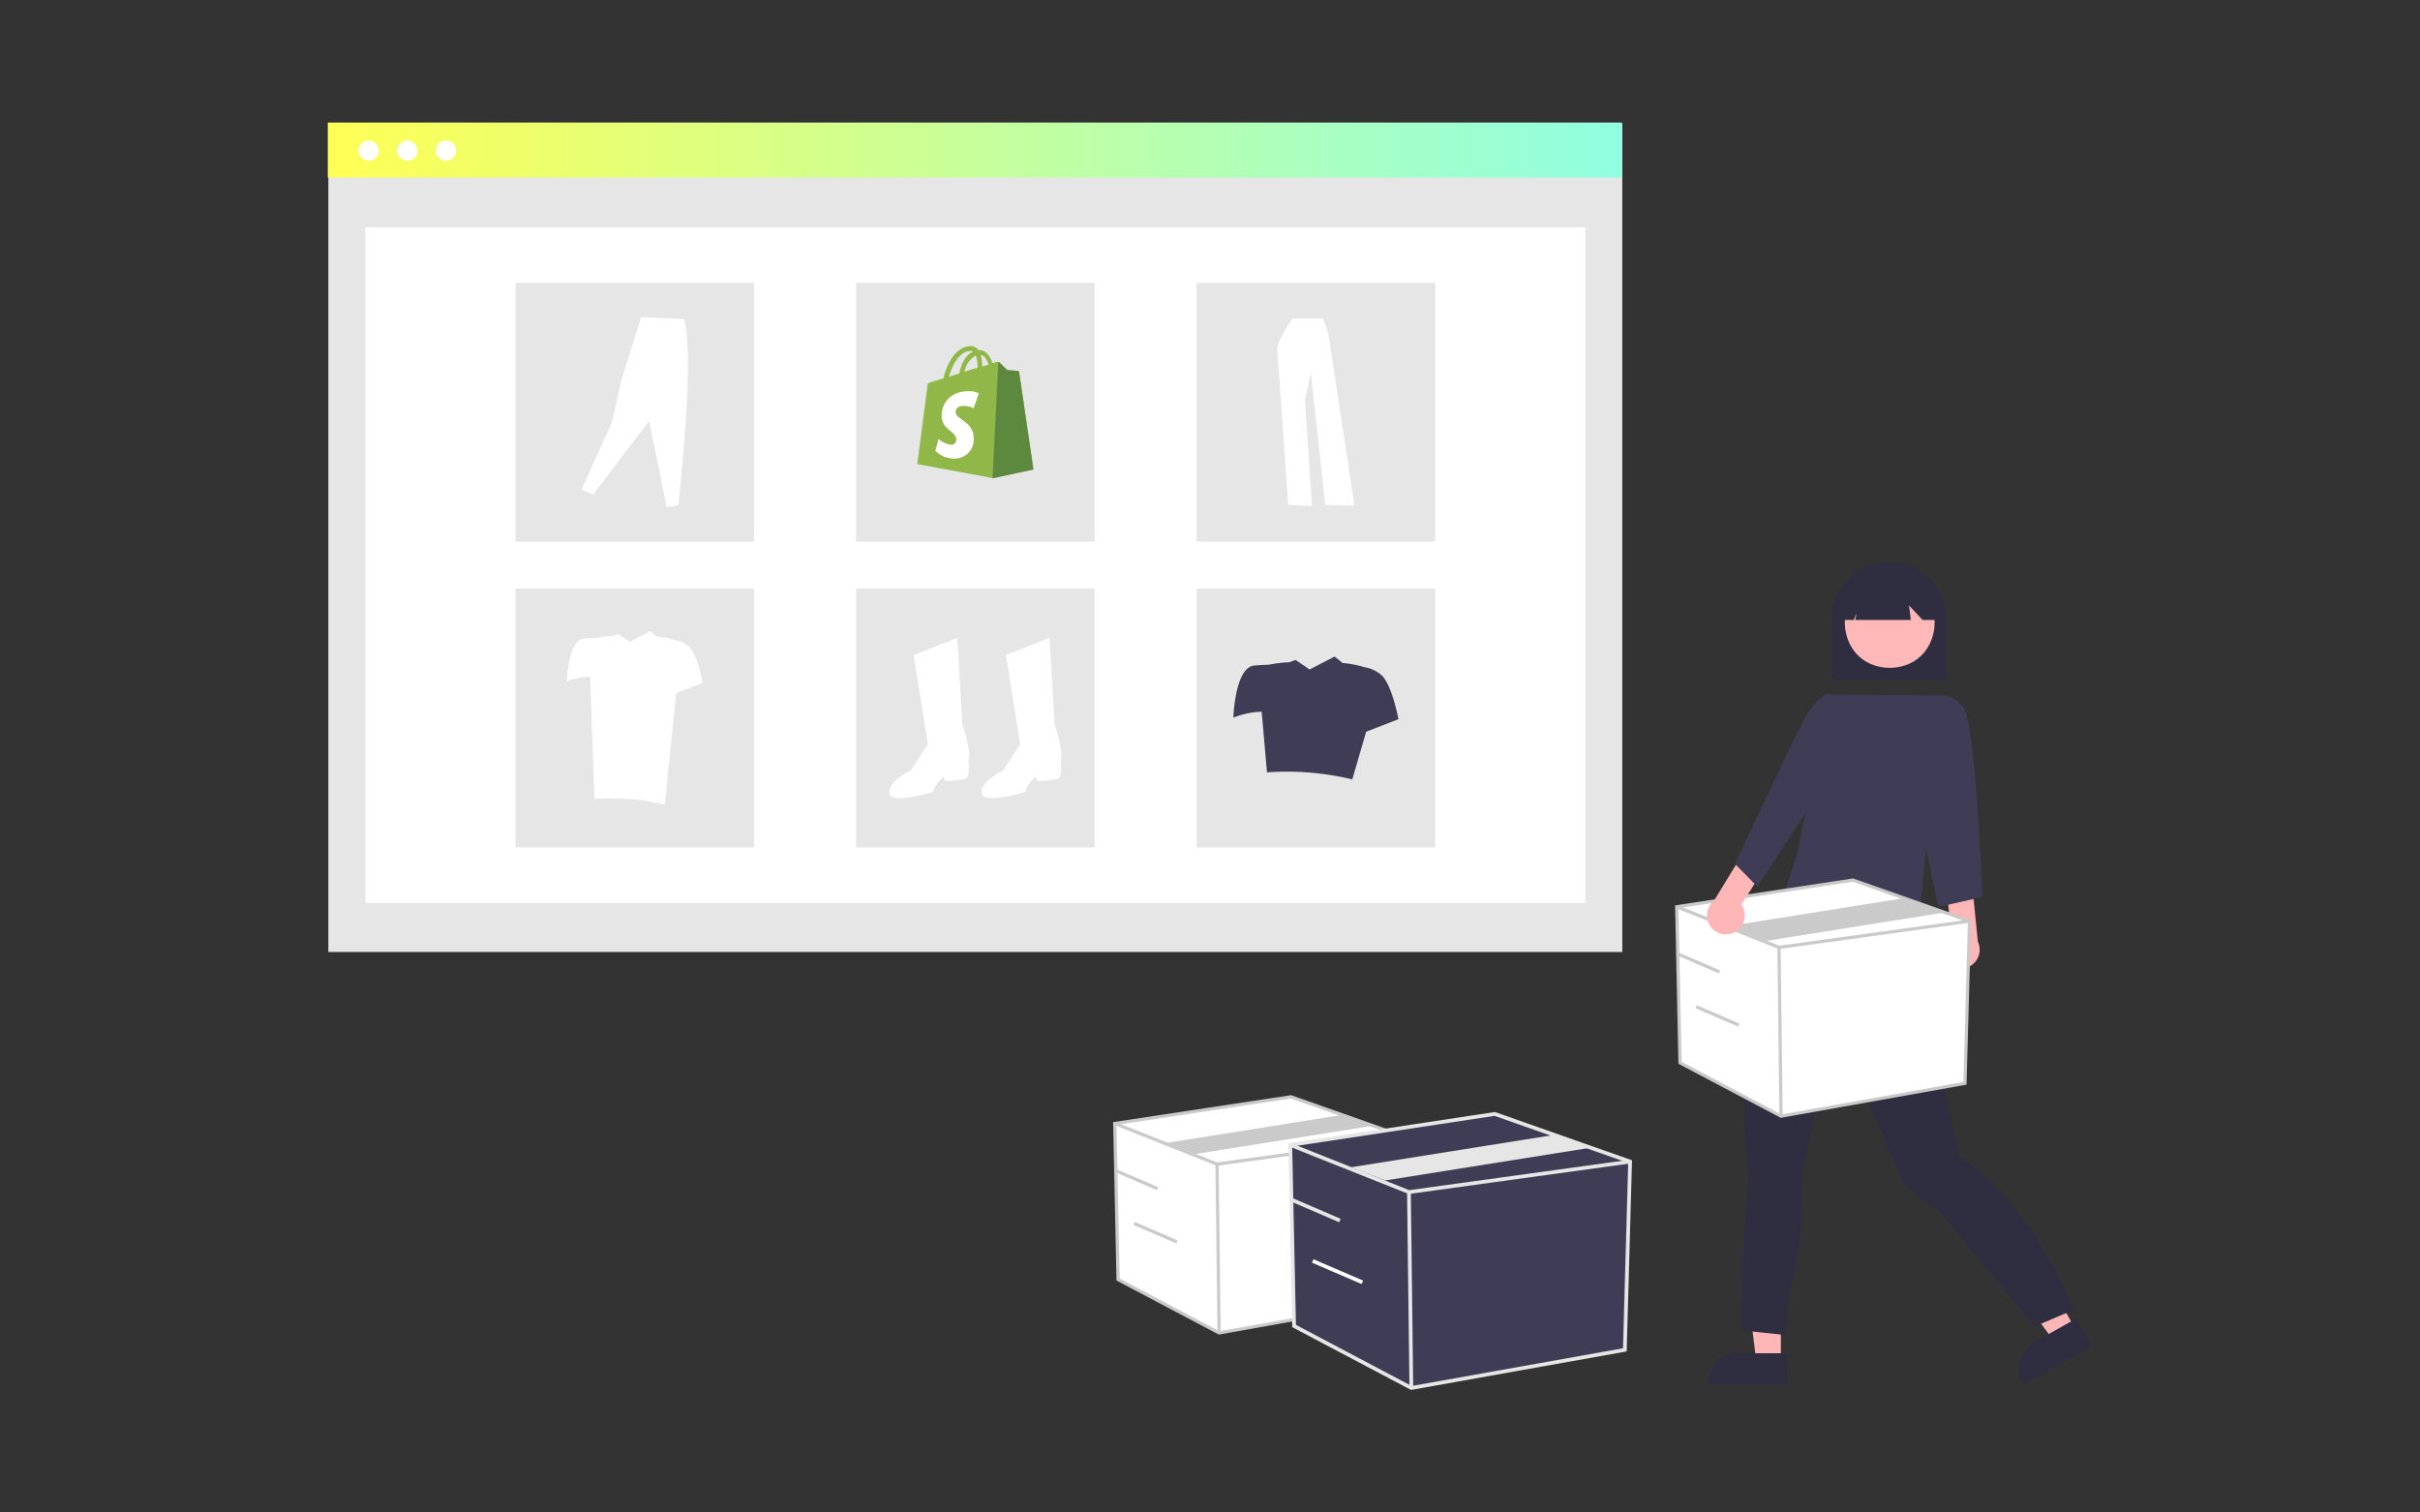 <svg xmlns="http://www.w3.org/2000/svg" xmlns:xlink="http://www.w3.org/1999/xlink" width="400" height="250" viewBox="0 0 400 250">
  <rect x="0" y="0" width="400" height="250" fill="#333333" stroke="none"/>
  <defs>
    <clipPath id="clip-path">
      <rect id="長方形_6709" data-name="長方形 6709" width="400" height="250" transform="translate(219 4275)" fill="#fff" stroke="#707070" stroke-width="1"/>
    </clipPath>
    <linearGradient id="linear-gradient" y1="0.5" x2="1" y2="0.5" gradientUnits="objectBoundingBox">
      <stop offset="0" stop-color="#ff5"/>
      <stop offset="1" stop-color="#90ffe1"/>
    </linearGradient>
  </defs>
  <g id="マスクグループ_155" data-name="マスクグループ 155" transform="translate(-219 -4275)" clip-path="url(#clip-path)">
    <g id="undraw_web_shopping_re_owap" transform="translate(273.182 4295.258)">
      <rect id="Rectangle_338" data-name="Rectangle 338" width="213.877" height="136.976" transform="translate(0.091 0.121)" fill="#e6e6e6"/>
      <rect id="Rectangle_339" data-name="Rectangle 339" width="201.645" height="111.692" transform="translate(6.207 17.301)" fill="#fff"/>
      <rect id="Rectangle_340" data-name="Rectangle 340" width="213.877" height="9.086" fill="url(#linear-gradient)"/>
      <circle id="Ellipse_513" data-name="Ellipse 513" cx="1.684" cy="1.684" r="1.684" transform="translate(5.068 2.961)" fill="#fff"/>
      <circle id="Ellipse_514" data-name="Ellipse 514" cx="1.684" cy="1.684" r="1.684" transform="translate(11.46 2.961)" fill="#fff"/>
      <circle id="Ellipse_515" data-name="Ellipse 515" cx="1.684" cy="1.684" r="1.684" transform="translate(17.853 2.961)" fill="#fff"/>
      <rect id="Rectangle_341" data-name="Rectangle 341" width="39.439" height="42.788" transform="translate(31.017 26.488)" fill="#e6e6e6"/>
      <rect id="Rectangle_342" data-name="Rectangle 342" width="39.439" height="42.788" transform="translate(87.31 26.488)" fill="#e6e6e6"/>
      <rect id="Rectangle_343" data-name="Rectangle 343" width="39.439" height="42.788" transform="translate(143.602 26.488)" fill="#e6e6e6"/>
      <rect id="Rectangle_344" data-name="Rectangle 344" width="39.439" height="42.788" transform="translate(31.017 77.021)" fill="#e6e6e6"/>
      <rect id="Rectangle_345" data-name="Rectangle 345" width="39.439" height="42.788" transform="translate(87.31 77.021)" fill="#e6e6e6"/>
      <rect id="Rectangle_346" data-name="Rectangle 346" width="39.439" height="42.788" transform="translate(143.602 77.021)" fill="#e6e6e6"/>
      <path id="Path_2643" data-name="Path 2643" d="M444.254,393.844l7.206-2.849.838,14.244s1.508,4.357,1.005,6.033c0,0,.335,2.849-.5,3.016a13.87,13.87,0,0,1-3.35.335c-.166-.168-.168-.67-.168-.67a4.672,4.672,0,0,0-1.843,2.514s-7.038,2.178-7.206.168,3.519-3.687,3.519-3.687l2.849-4.357Z" transform="translate(-347.412 -305.827)" fill="#fff"/>
      <path id="Path_2644" data-name="Path 2644" d="M490.224,393.844l7.2-2.849.838,14.244s1.508,4.357,1.005,6.033c0,0,.335,2.849-.5,3.016a13.869,13.869,0,0,1-3.35.335c-.166-.168-.168-.67-.168-.67a4.672,4.672,0,0,0-1.843,2.514s-7.038,2.178-7.206.168,3.519-3.687,3.519-3.687l2.849-4.357Z" transform="translate(-378.132 -305.827)" fill="#fff"/>
      <path id="Path_2646" data-name="Path 2646" d="M286.858,259.75l1.936.792,9.241-12.146,2.9,14.258,1.936-.352c1.242-12.292,2.256-24.83,1.012-30.76l-7.173-.308-3.256,10.387-1.584,7.041Z" transform="translate(-244.92 -199.064)" fill="#fff"/>
      <path id="Path_2647" data-name="Path 2647" d="M636.043,231.87s-2.643,3.674-2.514,5.156,1.8,25.652,1.8,25.652l3.932.193-1.161-17.4.967-4.7,2.385,21.914,4.834.129-4.318-28.423-.838-2.514Z" transform="translate(-476.586 -199.489)" fill="#fff"/>
      <path id="Path_2648" data-name="Path 2648" d="M636.354,403.628a5.459,5.459,0,0,0-3.066-1.543,16.511,16.511,0,0,0-3.583-.689l-1.341-1.068-4.119,2.139-2.314-1.576-1.075.382a20.575,20.575,0,0,0-3.338.4c-.646.023-1.471.064-2.394.135-3.234.249-3.483,8.625-3.483,8.625a13.221,13.221,0,0,1,4.682-.98l.874,10.018a46.359,46.359,0,0,1,14.1,1.161l2.292-7.875,5.337-2.076S638.012,405.619,636.354,403.628Z" transform="translate(-461.961 -312.064)" fill="#3f3d56"/>
      <path id="Path_2649" data-name="Path 2649" d="M299.86,390.418a4.5,4.5,0,0,0-2.526-1.272,13.569,13.569,0,0,0-2.952-.567l-1.1-.88-3.393,1.762-1.907-1.3-.886.314a16.965,16.965,0,0,0-2.75.326c-.531.019-1.212.052-1.973.111-2.665.2-2.87,7.106-2.87,7.106a10.893,10.893,0,0,1,3.858-.808l.72,20.207a38.185,38.185,0,0,1,11.616.957l1.888-18.441,4.4-1.71S301.226,392.059,299.86,390.418Z" transform="translate(-240.001 -303.625)" fill="#fff"/>
      <path id="Path_2682" data-name="Path 2682" d="M909.888,372.681H928.8V362.563a9.454,9.454,0,0,0-18.909,0Z" transform="translate(-661.27 -280.509)" fill="#2f2e41"/>
      <path id="Path_2683" data-name="Path 2683" d="M872.352,719.849h-4.067l-1.935-15.688h6Z" transform="translate(-632.176 -515.105)" fill="#ffb6b6"/>
      <path id="Path_2684" data-name="Path 2684" d="M861.152,747.45h-8.01a5.1,5.1,0,0,0-5.1,5.1v.166h13.114Z" transform="translate(-619.938 -544.033)" fill="#2f2e41"/>
      <path id="Path_2685" data-name="Path 2685" d="M1004.931,707.573l-3.542,2-9.4-12.709,5.227-2.951Z" transform="translate(-716.138 -508.256)" fill="#ffb6b6"/>
      <path id="Path_2686" data-name="Path 2686" d="M1012.472,730.069l-6.975,3.936h0a5.1,5.1,0,0,0-1.935,6.954l.082.144,11.42-6.447Z" transform="translate(-723.428 -532.418)" fill="#2f2e41"/>
      <path id="Path_2687" data-name="Path 2687" d="M893.843,511.911l.314,1.569s.941.941.471,1.412-.314,2.668-.314,2.668c.263,4.006,5.5,26.517,6.434,30.914a47.286,47.286,0,0,1,12.868,13.966c5.649,9.258,5.805,11.612,5.805,11.612l-6.276,2.668-15.691-18.988s-4.394-2.668-5.963-5.021-11.3-26.677-11.3-26.677L874.7,551.456s.314,9.258-1.1,15.222a63.874,63.874,0,0,0-1.569,11.455l-7.375-.785s.471-22.283,1.255-24.637c0,0-3.3-27.148,3.3-37.976l5.312-14.161,5.2-2Z" transform="translate(-631.042 -377.717)" fill="#2f2e41"/>
      <path id="Path_2688" data-name="Path 2688" d="M923.724,360.565c-9.9.169-9.9,14.9,0,15.065C933.624,375.46,933.623,360.732,923.724,360.565Z" transform="translate(-665.554 -285.491)" fill="#ffb8b8"/>
      <path id="Path_2689" data-name="Path 2689" d="M915.711,364.069h1.683l.458-1.146-.229,1.146h9.2l-.3-2.4,2.237,2.4H931v-1.3a7.642,7.642,0,1,0-15.285-.011v1.31Z" transform="translate(-665.161 -281.854)" fill="#2f2e41"/>
      <path id="Path_2690" data-name="Path 2690" d="M893.525,419.235l18.71.152L908.282,459.5s-21.881-1.155-21.894-7.834l2.05-5.935Z" transform="translate(-645.566 -324.698)" fill="#3f3d56"/>
      <path id="Path_2693" data-name="Path 2693" d="M965.315,525.531a3.111,3.111,0,0,1,.9-4.685l-.813-7.062,4.171-1.541,1.008,9.989a3.128,3.128,0,0,1-5.262,3.3Z" transform="translate(-697.842 -386.853)" fill="#ffb6b6"/>
      <path id="Path_2694" data-name="Path 2694" d="M952.21,423.132l2.462-3.441s1.685-.374,3.675,1.948,3.151,31.349,3.151,31.349l-7.3,1.659-4.313-20.568Z" transform="translate(-688 -324.988)" fill="#3f3d56"/>
      <path id="パス_41781" data-name="パス 41781" d="M672.135,381.852l.543,25.788,16.694,8.822,30.4-5.429.747-26.806-19.273-6.787Z" transform="translate(-449.165 -252.231)" fill="#fff"/>
      <path id="パス_41782" data-name="パス 41782" d="M849.219,550.448,832.3,541.51l-.551-26.179,29.411-4.456.063.022,19.457,6.851-.758,27.217Zm-16.388-9.263,16.475,8.706,30.1-5.375.735-26.395-19.027-6.7L832.3,515.788Z" transform="translate(-609.056 -385.938)" fill="#cacaca"/>
      <path id="パス_41783" data-name="パス 41783" d="M688.8,397.232l-.065-.026-16.9-6.719.2-.5,16.833,6.692,31.419-4.333.073.528Z" transform="translate(-448.967 -260.619)" fill="#cacaca"/>
      <rect id="長方形_6710" data-name="長方形 6710" width="0.533" height="27.894" transform="translate(239.601 136.345) rotate(-0.697)" fill="#cacaca"/>
      <path id="パス_41784" data-name="パス 41784" d="M704.265,393.4l-6.091-2.469,29.324-4.672,6.091,2.469Z" transform="translate(-466.566 -258.127)" fill="#cacaca"/>
      <rect id="長方形_6711" data-name="長方形 6711" width="0.533" height="7.692" transform="translate(222.864 137.594) rotate(-66.705)" fill="#cacaca"/>
      <rect id="長方形_6712" data-name="長方形 6712" width="0.533" height="7.692" transform="translate(226.063 146.391) rotate(-66.705)" fill="#cacaca"/>
      <path id="パス_41785" data-name="パス 41785" d="M392.135,489.852l.543,25.788,16.694,8.822,30.4-5.429.747-26.806-19.273-6.787Z" transform="translate(-262.051 -324.404)" fill="#fff"/>
      <path id="パス_41786" data-name="パス 41786" d="M569.219,658.448,552.3,649.51l-.551-26.179,29.411-4.456.063.022,19.457,6.851-.758,27.217Zm-16.388-9.263,16.475,8.706,30.1-5.375.735-26.395-19.027-6.7L552.3,623.788Z" transform="translate(-421.941 -458.111)" fill="#cacaca"/>
      <path id="パス_41787" data-name="パス 41787" d="M408.8,505.232l-.065-.026-16.9-6.719.2-.5,16.833,6.692,31.419-4.333.073.528Z" transform="translate(-261.852 -332.791)" fill="#cacaca"/>
      <rect id="長方形_6713" data-name="長方形 6713" width="0.533" height="27.894" transform="translate(146.716 172.172) rotate(-0.697)" fill="#cacaca"/>
      <path id="パス_41788" data-name="パス 41788" d="M422.79,500.8l-4.616-1.862,29.324-4.672,4.615,1.862Z" transform="translate(-279.452 -330.299)" fill="#cacaca"/>
      <rect id="長方形_6714" data-name="長方形 6714" width="0.533" height="7.692" transform="translate(129.978 173.42) rotate(-66.705)" fill="#cacaca"/>
      <rect id="長方形_6715" data-name="長方形 6715" width="0.533" height="7.692" transform="translate(133.177 182.218) rotate(-66.705)" fill="#cacaca"/>
      <path id="パス_41789" data-name="パス 41789" d="M479.563,499.082l.63,29.936,19.38,10.241,35.293-6.3.866-31.118-22.373-7.878Z" transform="translate(-320.476 -330.098)" fill="#3f3d56"/>
      <path id="パス_41790" data-name="パス 41790" d="M659.325,673.2,639.69,662.824l-.64-30.39,34.141-5.173.073.026,5.87,2.067,16.716,5.886-.88,31.595ZM640.3,662.447l19.125,10.107,34.94-6.239.853-30.64L673.132,627.9l-33.451,5.068.187,8.884Z" transform="translate(-480.278 -463.716)" fill="#e6e6e6"/>
      <path id="パス_41791" data-name="パス 41791" d="M498.91,516.934l-.076-.03-19.616-7.8.229-.575,19.54,7.769,36.472-5.03.085.613Z" transform="translate(-320.245 -339.834)" fill="#e6e6e6"/>
      <rect id="長方形_6716" data-name="長方形 6716" width="0.619" height="32.38" transform="translate(178.393 176.789) rotate(-0.697)" fill="#e6e6e6"/>
      <path id="パス_41792" data-name="パス 41792" d="M515.462,511.8l-5.672-2.176,34.04-5.424,5.672,2.176Z" transform="translate(-340.676 -336.941)" fill="#e6e6e6"/>
      <rect id="長方形_6717" data-name="長方形 6717" width="0.619" height="8.929" transform="translate(158.964 178.238) rotate(-66.705)" fill="#e6e6e6"/>
      <rect id="長方形_6718" data-name="長方形 6718" width="0.619" height="8.929" transform="translate(162.678 188.451) rotate(-66.705)" fill="#fff"/>
      <path id="Path_2691" data-name="Path 2691" d="M852.093,510.012a3.111,3.111,0,0,0,1.218-4.611l3.789-6.014-3.093-3.194-5.232,8.568a3.128,3.128,0,0,0,3.317,5.251Z" transform="translate(-619.658 -376.127)" fill="#ffb6b6"/>
      <path id="Path_2692" data-name="Path 2692" d="M879.807,420.4l-2.715-1.789s-2.095.47-4.323,4.755-11.213,23.444-11.213,23.444l3.693,3.749,9.852-15.031Z" transform="translate(-628.972 -324.28)" fill="#3f3d56"/>
      <g id="グループ_10549" data-name="グループ 10549" transform="translate(97.434 36.95)">
        <path id="パス_25685" data-name="パス 25685" d="M16.824,4.272c0-.1-.1-.151-.2-.2-.1,0-1.763-.151-1.763-.151S13.7,2.815,13.6,2.714s-.4-.1-.5-.1a5.605,5.605,0,0,1-.655.2c-.4-1.106-1.058-2.161-2.267-2.161h-.1A1.474,1.474,0,0,0,8.916,0C6.095,0,4.735,3.518,4.332,5.328c-1.108.352-1.864.553-1.964.6-.6.2-.655.2-.705.8C1.612,7.187,0,19.5,0,19.5l12.442,2.312,6.75-1.458C19.242,20.406,16.874,4.373,16.824,4.272ZM11.787,3.066q-.453.151-1.058.3v-.2a5.327,5.327,0,0,0-.252-1.709C11.082,1.508,11.484,2.211,11.787,3.066ZM9.671,1.558a5.794,5.794,0,0,1,.3,1.91v.1c-.705.2-1.41.452-2.166.653A3.831,3.831,0,0,1,9.671,1.558ZM8.865.8a.935.935,0,0,1,.353.1c-.907.4-1.864,1.508-2.267,3.619-.6.2-1.159.352-1.713.553C5.692,3.468,6.8.8,8.865.8Z" transform="translate(0 0)" fill="#90b748"/>
        <path id="XMLID_41_" d="M4.181,1.507c-.1,0-1.763-.151-1.763-.151L1.159.1c-.05-.05-.1-.05-.2-.1L0,19.244l6.75-1.457S4.382,1.809,4.382,1.658C4.382,1.558,4.281,1.507,4.181,1.507Z" transform="translate(12.442 2.619)" fill="#5c893d"/>
        <path id="XMLID_38_" d="M7.2.353,6.347,2.821a3.859,3.859,0,0,0-1.612-.4c-1.31,0-1.36.806-1.36,1.058,0,1.159,2.972,1.561,2.972,4.231a3.13,3.13,0,0,1-3.123,3.425A4.375,4.375,0,0,1,0,9.822L.554,7.908a4.029,4.029,0,0,0,2.065.957.843.843,0,0,0,.856-.856c0-1.461-2.418-1.561-2.418-3.979C1.058,1.964,2.519,0,5.49,0A3.4,3.4,0,0,1,7.2.353Z" transform="translate(2.972 7.458)" fill="#fff"/>
      </g>
    </g>
  </g>
</svg>
